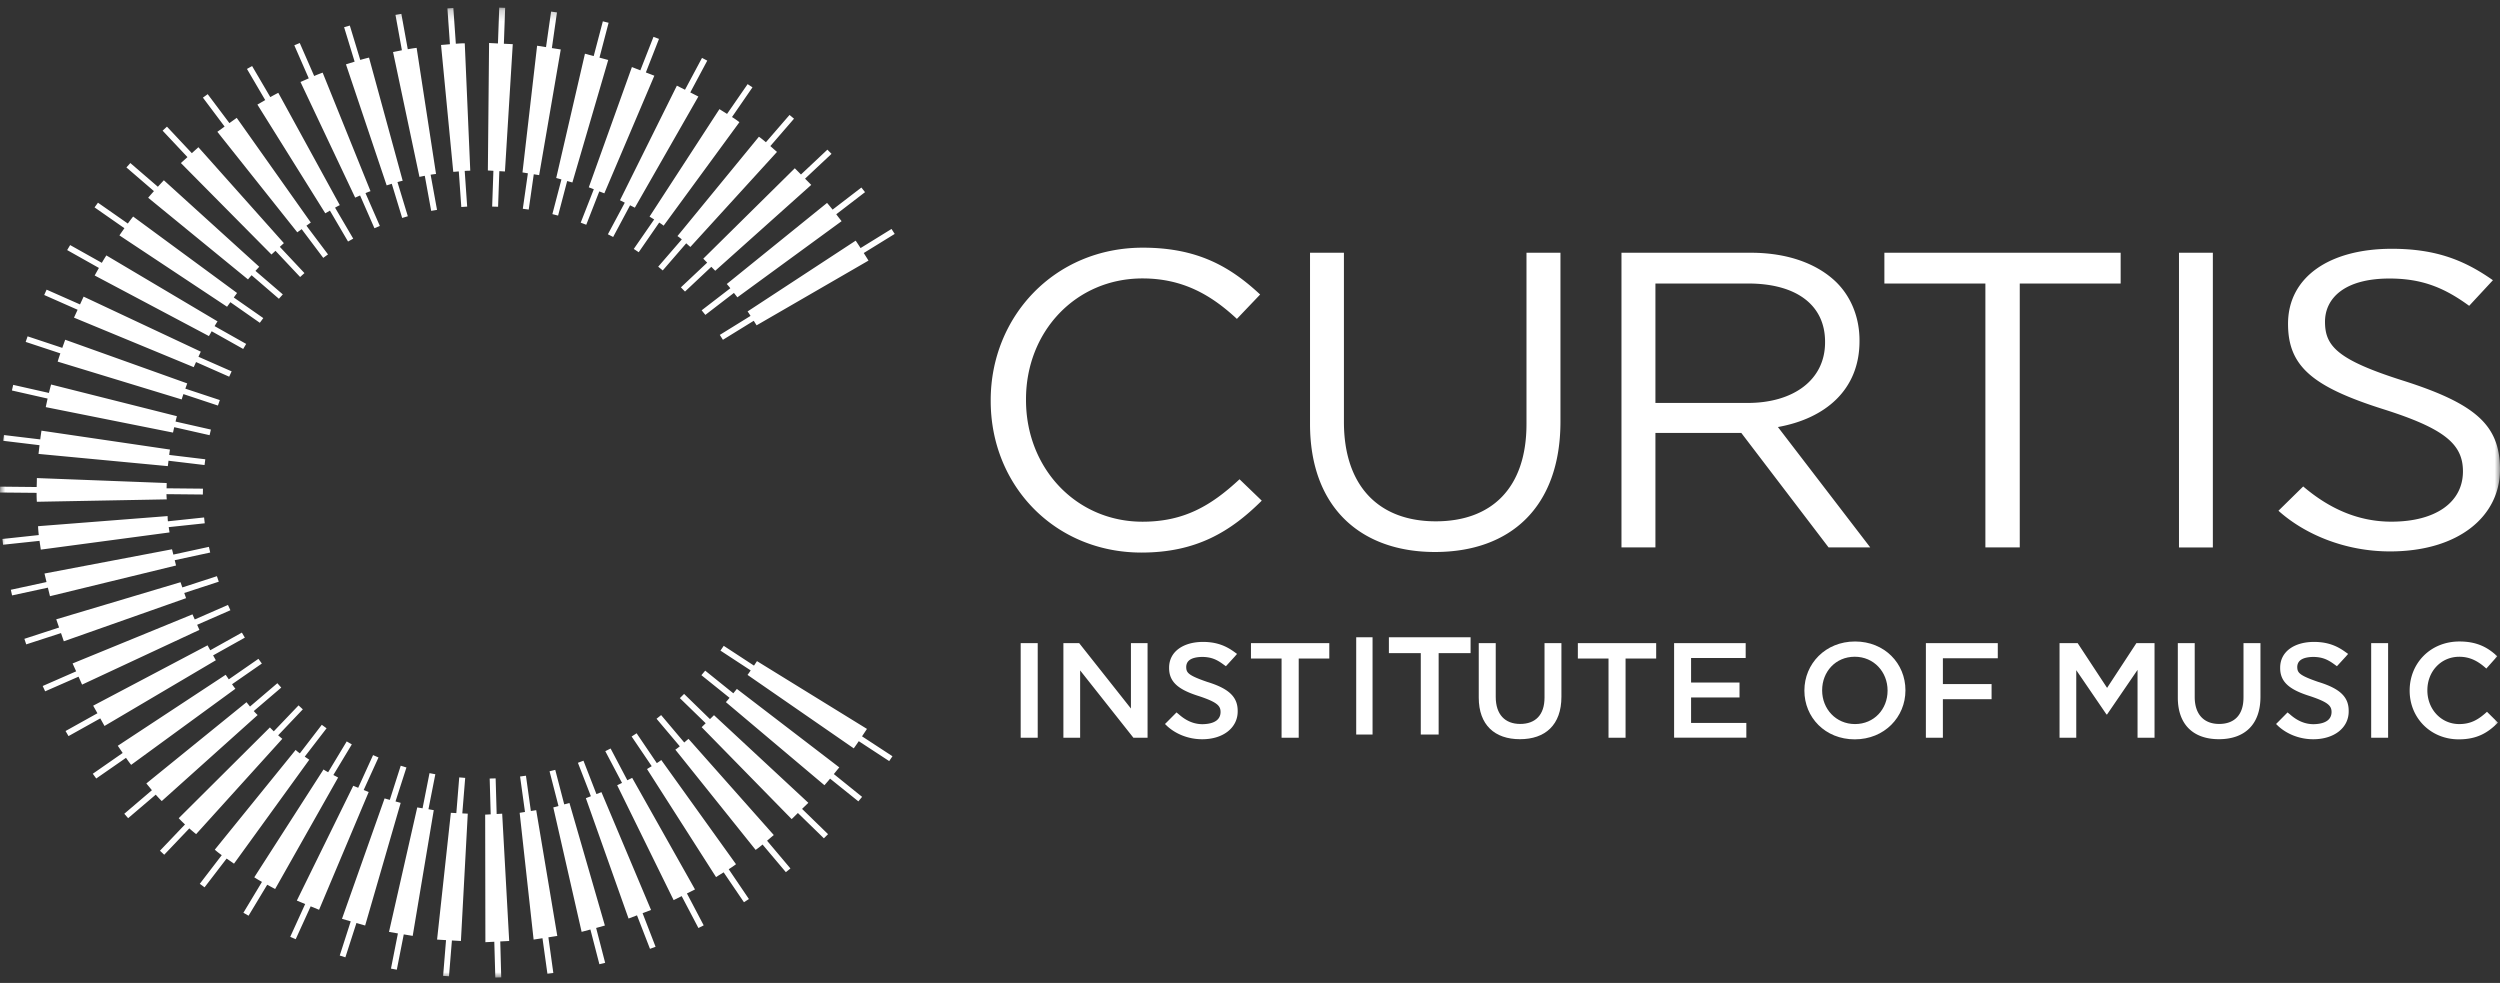 <svg width="234" height="92" xmlns="http://www.w3.org/2000/svg" xmlns:xlink="http://www.w3.org/1999/xlink">
    <rect width="100%" height="100%" fill="#333333" stroke="none"/>
    <defs>
        <path id="a" d="M0 91h233.998V.213H0z"/>
    </defs>
    <g fill="none" fill-rule="evenodd">
        <path fill="#FFF" d="M126.941 68.75h1.53v-9.1h-1.53zM130 61.134h2.985v7.616h1.672v-7.616h2.99V59.65H130z"/>
        <g transform="translate(0 .5)">
            <path d="M144.567 64.794c0 1.634-.865 2.467-2.276 2.467-1.424 0-2.29-.886-2.29-2.527v-5.038h-1.59v5.098c0 2.572 1.502 3.895 3.854 3.895 2.358 0 3.884-1.323 3.884-3.973v-5.02h-1.582v5.098ZM147.687 61.139h2.87v7.412h1.596v-7.412h2.865v-1.444h-7.331zM176.677 64.15c0 1.72-1.256 3.122-3.047 3.122-1.794 0-3.077-1.426-3.077-3.146V64.1c0-1.72 1.253-3.129 3.053-3.129 1.795 0 3.071 1.433 3.071 3.155v.023Zm-3.047-4.607c-2.77 0-4.739 2.09-4.739 4.583v.023c0 2.493 1.935 4.554 4.715 4.554 2.777 0 4.743-2.087 4.743-4.577V64.1c0-2.495-1.945-4.557-4.719-4.557ZM158.285 64.782h4.534v-1.394h-4.534v-2.3h5.111v-1.39h-6.7v8.851h6.761v-1.385h-5.172z" fill="#FFF"/>
            <mask id="b" fill="#fff">
                <use xlink:href="#a"/>
            </mask>
            <path fill="#FFF" mask="url(#b)" d="M95.536 68.549h1.594v-8.853h-1.594zM106.848 51.22c5.104 0 8.321-1.943 11.252-4.858l-2.08-2.003c-2.695 2.51-5.235 3.973-9.084 3.973-6.201 0-10.902-4.999-10.902-11.38v-.085c0-6.334 4.655-11.306 10.902-11.306 3.805 0 6.467 1.58 8.837 3.787l2.176-2.282c-2.815-2.619-5.875-4.384-10.985-4.384-8.273 0-14.234 6.465-14.234 14.27v.083c0 7.913 5.996 14.185 14.118 14.185M146.059 38.95V23.158h-3.18v16.028c0 6.031-3.299 9.11-8.487 9.11-5.385 0-8.601-3.352-8.601-9.3V23.157h-3.173v16.028c0 7.81 4.747 11.982 11.699 11.982 7.032 0 11.742-4.172 11.742-12.216M105.855 65.817l-4.844-6.12h-1.477v8.853h1.567V62.25l4.985 6.301h1.326v-8.854h-1.557zM117.09 61.139h2.865v7.412h1.605v-7.412h2.862v-1.444h-7.332zM112.999 63.328c-1.842-.633-1.957-.88-1.97-1.404.013-.474.305-.91 1.483-.936.856.006 1.378.24 2.019.718l.213.153.836-.913.206-.239-.25-.182c-.798-.58-1.678-.945-2.955-.941-1.78.003-3.146.876-3.152 2.399-.02 1.347.859 2.077 2.842 2.69 1.67.562 1.974.896 1.974 1.476-.005.681-.532 1.112-1.676 1.136-.858 0-1.574-.344-2.234-.927l-.213-.175-.878.885-.202.198.213.206c.783.715 1.95 1.222 3.27 1.222 2.006 0 3.318-1.108 3.322-2.592.026-1.366-.819-2.15-2.848-2.774M154.948 26.037h8.678c4.554 0 7.2 2.044 7.2 5.443v.067c0 3.548-3.01 5.668-7.23 5.668h-8.648V26.037Zm0 13.983h8.036l8.171 10.718h3.9l-8.642-11.268c4.413-.79 7.636-3.465 7.636-8.033v-.083c0-2.163-.802-4.09-2.169-5.437-1.775-1.73-4.541-2.76-7.999-2.76H151.77v27.581h3.178V40.02ZM216.99 63.328c-1.837-.633-1.953-.88-1.968-1.404.015-.474.313-.91 1.484-.936.855.006 1.373.24 2.02.718l.21.153.84-.913.208-.239-.257-.182c-.798-.58-1.675-.945-2.957-.941-1.777.003-3.14.876-3.146 2.399-.02 1.347.858 2.077 2.84 2.69 1.665.562 1.97.896 1.97 1.476-.007.681-.531 1.112-1.674 1.136-.854 0-1.572-.344-2.229-.927l-.217-.175-.875.885-.2.198.212.206c.783.715 1.947 1.222 3.265 1.222 2.01 0 3.32-1.108 3.32-2.592.031-1.366-.811-2.15-2.845-2.774M221.942 68.549h1.585v-8.853h-1.585zM209.99 64.794c0 1.634-.864 2.467-2.276 2.467-1.418 0-2.289-.886-2.289-2.527v-5.038h-1.581v5.098c0 2.572 1.497 3.895 3.847 3.895 2.36 0 3.888-1.323 3.888-3.973v-5.02h-1.588v5.098ZM230.188 67.273c-1.73 0-2.986-1.418-2.986-3.149V64.1c0-1.737 1.257-3.127 2.986-3.127 1.043 0 1.805.446 2.532 1.104l1.023-1.15c-.867-.814-1.876-1.384-3.54-1.384-2.74 0-4.659 2.063-4.659 4.581v.023c0 2.546 1.96 4.556 4.598 4.556 1.687 0 2.721-.604 3.663-1.568l-1.023-1.013c-.774.708-1.482 1.151-2.594 1.151M233.999 43.463c0-4.077-2.13-6.121-9.011-8.317-6.216-1.962-7.368-3.251-7.368-5.53 0-2.162 1.776-4.046 6.038-4.046 3.11 0 5.193.905 7.456 2.555l2.223-2.397c-2.621-1.841-5.284-2.942-9.464-2.942-5.813 0-9.713 2.63-9.713 7.024 0 3.962 2.259 5.887 8.962 8.004 5.684 1.806 7.41 3.253 7.41 5.807 0 2.902-2.565 4.707-6.697 4.707-3.203 0-5.903-1.294-8.255-3.297l-2.317 2.275c2.448 2.198 6.218 3.806 10.435 3.806 6.485 0 10.3-3.334 10.3-7.649M180.262 68.55h1.592v-3.603h4.558V63.53h-4.558v-2.419h5.139v-1.415h-6.73zM203.953 50.741h3.17V23.158h-3.17zM198.493 23.158h-22.115v2.88h9.454v24.7h3.217v-24.7h9.444zM197.223 63.886l-2.755-4.191h-1.695v8.856h1.565v-6.324l2.83 4.145h.055l2.852-4.172v6.351h1.59v-8.856h-1.697zM13.868 18.009l9.345 7.645c.105-.132.22-.26.336-.392l2.556 2.203.366-.41-2.56-2.2c.116-.13.238-.256.354-.385l-8.928-8.096c-.19.201-.376.402-.56.607l-2.577-2.22-.367.412 2.575 2.218a25.17 25.17 0 0 0-.54.618M11.177 21.532l10.075 6.68.31-.426 2.757 1.928.325-.44-2.763-1.928.308-.422-9.728-7.156a21.91 21.91 0 0 0-.497.656L9.17 18.472l-.32.44 2.796 1.95c-.159.221-.315.446-.468.67M16.93 14.76l8.478 8.562.378-.345 2.306 2.451.404-.367-2.305-2.456.38-.347-8.002-8.978-.613.556-2.329-2.482-.407.375 2.326 2.476zM8.862 25.286l10.692 5.67c.09-.147.173-.298.258-.45l2.95 1.656.28-.472-2.954-1.664c.084-.148.174-.298.274-.445L9.956 23.407c-.149.228-.29.46-.425.694l-2.966-1.663-.279.469 2.973 1.672c-.133.234-.267.47-.397.707M20.345 11.837l7.481 9.408.41-.296 2.02 2.688.446-.324-2.02-2.687.41-.298-6.934-9.797-.685.491-2.033-2.708-.447.324 2.03 2.708zM24.093 9.29l6.353 10.175c.148-.081.294-.167.435-.25l1.695 2.893.486-.271-1.7-2.9c.147-.083.297-.164.443-.237L26.048 8.188c-.253.126-.498.26-.748.402L23.596 5.68l-.48.273 1.707 2.914-.73.422M4.283 37.607l11.912 2.383c.036-.17.073-.338.113-.506l3.31.75.122-.527-3.31-.749c.04-.168.084-.335.126-.504L4.782 35.49c-.073.262-.137.525-.203.789l-3.344-.756-.119.527 3.34.756c-.06.263-.118.533-.173.8M3.451 46.466l12.157-.225a6.145 6.145 0 0 1-.025-.488l3.404.034.01-.548-3.405-.034c.005-.168.01-.328.01-.494l-12.15-.464c-.001.28-.01.557-.02.838l-3.42-.035-.012.548 3.426.033c0 .277.004.556.025.835M3.604 41.986l12.104 1.144c.023-.169.044-.337.065-.506l3.373.404.07-.54-3.378-.407c.02-.164.04-.336.073-.502L3.882 39.81c-.043.27-.08.544-.115.818L.37 40.221l-.064.539 3.392.41c-.03.273-.059.544-.094.816M28.125 7.172l5.118 10.825c.156-.064.306-.131.46-.202l1.344 3.066.506-.214-1.343-3.071c.155-.065.308-.128.47-.183L30.2 6.299c-.267.096-.534.202-.793.314l-1.35-3.088-.51.215L28.9 6.833c-.258.113-.514.23-.775.34M6.925 29.231l11.207 4.635.217-.478 3.102 1.37.23-.499-3.106-1.366.219-.479-10.968-5.15-.337.73-3.126-1.383-.226.5 3.127 1.382zM5.398 33.347l11.609 3.541c.048-.168.104-.333.16-.5l3.231 1.072.178-.513-3.229-1.069c.06-.166.12-.326.176-.492L6.103 31.3c-.09.253-.183.506-.272.761l-3.248-1.08-.18.522 3.247 1.074c-.091.257-.176.51-.252.77M63.816 21.907l-2.208 2.554.425.353 2.198-2.54c.127.115.256.23.388.342l8.108-8.897c-.213-.177-.417-.364-.623-.546l2.216-2.563-.421-.351-2.21 2.555c-.214-.178-.423-.355-.654-.517l-7.626 9.3c.146.093.275.2.407.31M66.192 24.083l-2.46 2.313.384.394 2.464-2.317.366.371 8.986-8.038-.578-.585L77.83 13.9l-.386-.393-2.473 2.326-.577-.584-8.568 8.464zM32.382 5.523l3.809 11.329c.156-.047.32-.097.479-.151l.973 3.2.53-.159-.97-3.198c.162-.048.32-.09.488-.127L34.54 4.892c-.271.063-.544.137-.82.218l-.977-3.218-.535.155.985 3.223c-.272.086-.54.17-.81.253M68.026 26.083c.115.125.228.262.334.395l-2.685 2.067.347.429 2.674-2.057.323.413 9.756-7.129a19.275 19.275 0 0 1-.502-.645l2.695-2.07-.344-.432-2.692 2.067c-.169-.21-.34-.423-.52-.628l-9.386 7.59ZM81.148 67.726 70.853 61.38c-.091.139-.186.282-.28.422l-2.832-1.853-.306.448 2.83 1.854c-.096.142-.192.283-.296.421l9.944 6.875c.158-.217.314-.443.468-.672l2.848 1.864.307-.454-2.85-1.864c.155-.232.31-.464.462-.695M80.55 22.72c-.152-.235-.301-.47-.459-.695L69.974 28.65c.099.136.19.277.278.417l-2.878 1.78.29.459 2.887-1.78c.09.144.176.284.267.425l10.473-6.06c-.148-.237-.295-.475-.445-.708l2.898-1.787-.298-.465-2.897 1.789ZM3.819 50.944l12.05-1.609c-.023-.162-.05-.327-.078-.495l3.373-.359-.06-.547-3.388.36a4.63 4.63 0 0 1-.027-.489l-12.126.947c.009.28.035.554.066.83l-3.402.365.058.54 3.413-.363c.041.275.082.547.12.82M52.55 16.295l-.848 3.247.535.137.85-3.235.489.136 3.353-11.466-.818-.22.854-3.263-.539-.135-.856 3.253-.819-.222-2.689 11.632zM48.935 19.042l.554.073.472-3.304.503.082L52.487 4.13 51.656 4l.476-3.337-.55-.078-.475 3.325-.834-.131-1.369 11.86.506.081zM58.48 18.47l-1.582 2.959.493.252 1.584-2.966.447.225 5.945-10.405-.756-.385L66.2 5.175l-.492-.255-1.592 2.981-.76-.383-5.326 10.726zM55.58 17.213l-1.226 3.128.52.196 1.22-3.121.472.18 4.68-11.01-.794-.305 1.23-3.14-.516-.193-1.23 3.136-.789-.308-4.037 11.257zM61.231 20.04l-1.91 2.76.463.308 1.919-2.777c.138.093.28.184.413.292l7.093-9.687c-.22-.171-.45-.33-.694-.482l1.917-2.78-.454-.3-1.926 2.787c-.238-.148-.475-.296-.713-.448l-6.541 10.06c.142.094.287.178.433.267M75.661 74.644 66.83 66.44l-.377.368-2.421-2.358-.398.395 2.419 2.351-.378.368 8.426 8.605.582-.571 2.433 2.369.39-.389-2.432-2.365zM56.617 86.13 53.3 74.659l-.488.132-.84-3.232-.535.132.837 3.251-.486.133 2.652 11.647.822-.22.84 3.248.54-.13-.843-3.263zM50.189 75.33l-.5.08-.46-3.303-.55.073.46 3.32-.499.079 1.306 11.866.83-.126.463 3.326.553-.073-.462-3.338.833-.13zM40.812 15.783 38.997 3.98c-.276.032-.552.079-.829.128l-.602-3.31-.549.095.601 3.311c-.275.058-.55.11-.828.167l2.47 11.684c.166-.031.331-.069.5-.1l.598 3.282.547-.092-.599-3.293c.169-.026.336-.05.506-.07M4.678 55.304l11.8-2.873-.124-.497 3.321-.717-.12-.532-3.33.724-.125-.496-11.937 2.269.19.797-3.34.724.117.528 3.351-.726zM43.542 72.31l-.558-.046-.271 3.343-.513-.028-1.29 11.866.838.052-.272 3.344.55.04.273-3.352.842.049.642-11.919-.511-.025zM42.666 3.591 42.433.25l-.554.035.234 3.353a29.88 29.88 0 0 1-.832.071l1.144 11.875c.174-.007.349-.027.519-.04l.234 3.331.55-.037-.231-3.34a7.17 7.17 0 0 1 .52-.022l-.515-11.923c-.276 0-.558.02-.836.04M47.004 75.66l-.517.03-.095-3.333-.558.014.095 3.352-.517.027.02 11.94.834-.042.095 3.352.554-.016-.09-3.365.835-.042zM78.56 71.329l-9.587-7.346c-.113.133-.224.274-.333.41l-2.633-2.12-.357.424 2.637 2.12c-.114.134-.225.275-.345.403l9.225 7.776c.18-.2.356-.403.528-.615l2.648 2.127.35-.422-2.645-2.132c.167-.207.336-.42.512-.625M60.938 84.673l-4.643-11.028-.469.181-1.213-3.125-.52.196 1.214 3.13-.47.182 3.996 11.266.79-.3 1.216 3.136.523-.194-1.215-3.142zM72.427 77.661l-7.982-9.003c-.136.11-.268.225-.399.34l-2.164-2.566-.43.343 2.177 2.58c-.137.113-.274.219-.417.314l7.515 9.38c.227-.153.439-.323.649-.5l2.18 2.585.43-.345-2.187-2.596c.207-.178.416-.356.628-.532M68.89 80.39l-6.995-9.753c-.131.106-.271.2-.417.29l-1.891-2.792-.466.302L61 71.215c-.147.087-.294.176-.438.27l6.46 10.109c.237-.152.474-.295.712-.443l1.9 2.799.465-.3-1.891-2.79c.234-.15.468-.303.682-.47M65.052 82.751l-5.88-10.443-.454.224-1.566-2.974-.496.253 1.565 2.968-.453.22 5.284 10.753.754-.375 1.567 2.986.493-.25-1.568-2.986zM47.282.233l-.554-.02-.12 3.355-.83-.043-.114 11.932.519.03-.117 3.35.555.015.117-3.332.525.031.732-11.917-.832-.039zM9.782 67.45l10.42-6.15-.255-.456 2.97-1.66-.277-.473-2.959 1.652-.253-.46-10.707 5.65.398.708-2.983 1.663.277.476 2.972-1.659zM12.275 71.091l9.758-7.123a6.729 6.729 0 0 1-.313-.424l2.79-1.936-.321-.442-2.775 1.922a14.883 14.883 0 0 0-.292-.429l-10.098 6.646c.158.226.31.449.458.673l-2.798 1.946.324.444 2.785-1.935c.156.223.312.444.482.658M5.973 59.525l11.443-4.037-.169-.486 3.231-1.056-.175-.516-3.237 1.053-.169-.489-11.633 3.474.266.767-3.249 1.058.174.52 3.255-1.057zM24.116 66.428a5.421 5.421 0 0 1-.363-.373l2.572-2.197-.365-.41-2.56 2.184c-.107-.135-.218-.27-.328-.406l-9.374 7.605c.174.208.347.419.521.633l-2.586 2.204.36.414 2.585-2.202c.18.207.367.407.562.6l8.976-8.052ZM7.682 63.58l10.983-5.123-.212-.476 3.113-1.363-.228-.497-3.11 1.36-.212-.478L6.794 61.6l.334.738-3.132 1.372.23.498 3.126-1.371zM37.02 74.515l1.023-3.18-.535-.165-1.023 3.2-.488-.139-3.987 11.272.818.236-1.028 3.199.528.168 1.034-3.211.816.235 3.327-11.481zM40.202 71.866l-.65 3.29-.498-.081-2.643 11.65.833.144-.649 3.293.547.102.65-3.305.837.14L40.6 75.331l-.497-.088.644-3.274zM34.041 73.443l1.386-3.045-.508-.221-1.393 3.06-.462-.188-5.28 10.745.78.323-1.398 3.07.512.222 1.401-3.076.786.323 4.644-11.023zM26.034 68.325l2.31-2.431-.4-.37-2.318 2.427c-.12-.12-.247-.236-.362-.365l-8.536 8.498c.187.199.384.395.588.584l-2.345 2.46.4.376 2.348-2.466c.206.184.42.362.638.537l8.069-8.922c-.137-.105-.261-.22-.392-.328M28.523 70.325l2.044-2.657-.447-.327-2.053 2.672a3.354 3.354 0 0 1-.395-.321l-7.567 9.337c.204.186.424.352.65.515l-2.055 2.68.446.33 2.064-2.692c.231.158.466.315.692.478l7.046-9.73c-.14-.098-.28-.19-.425-.285M31.203 72.04l1.727-2.864-.477-.28-1.739 2.886c-.148-.083-.294-.163-.433-.26L23.8 81.615c.232.154.477.296.72.431l-1.738 2.887.483.278 1.746-2.899c.248.133.494.266.74.402l5.897-10.436c-.145-.082-.296-.16-.445-.237"/>
        </g>
    </g>
</svg>
